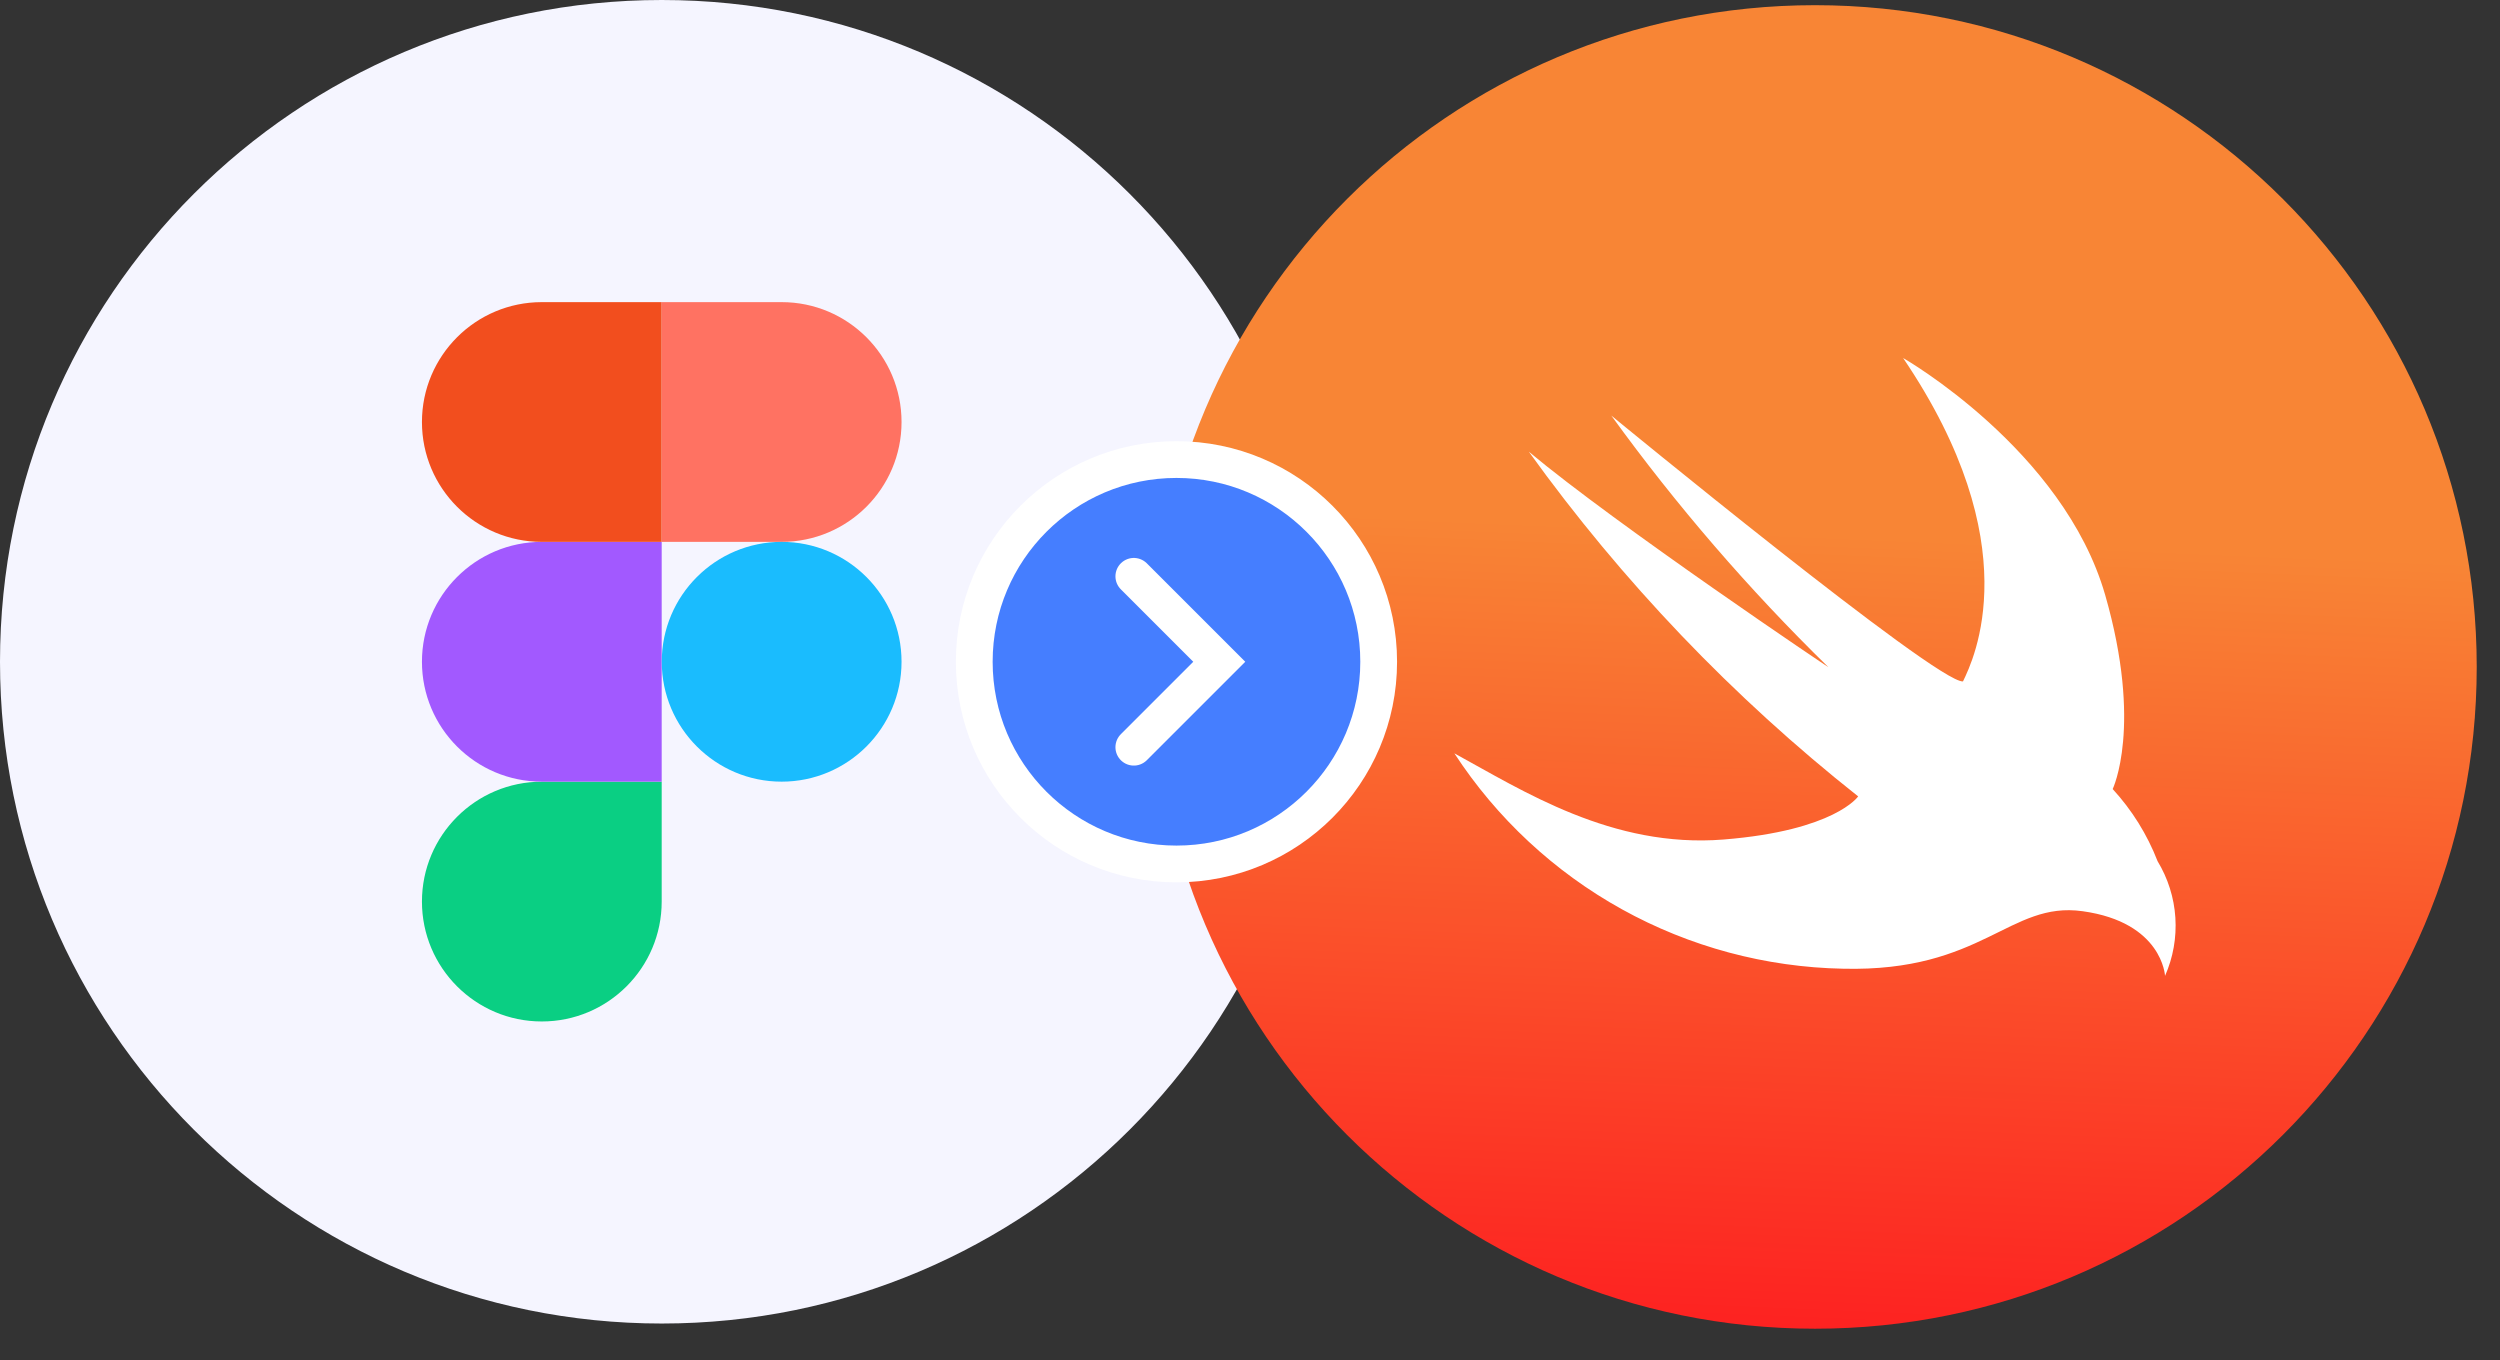 <svg width="68" height="37" viewBox="0 0 68 37" fill="none" xmlns="http://www.w3.org/2000/svg">
<rect x="0" y="0" width="68" height="37" fill="#333333" stroke="none"/>
<path d="M36 18C36 8.059 27.941 0 18 0C8.059 0 0 8.059 0 18C0 27.941 8.059 36 18 36C27.941 36 36 27.941 36 18Z" fill="#F5F5FF"/>
<path d="M14.737 27.784C16.537 27.784 17.998 26.323 17.998 24.523V21.262H14.737C12.937 21.262 11.477 22.723 11.477 24.523C11.477 26.323 12.937 27.784 14.737 27.784Z" fill="#0ACF83"/>
<path d="M11.477 18C11.477 16.2 12.937 14.739 14.737 14.739H17.998V21.261H14.737C12.937 21.261 11.477 19.8 11.477 18Z" fill="#A259FF"/>
<path d="M11.477 11.479C11.477 9.679 12.937 8.218 14.737 8.218H17.998V14.739H14.737C12.937 14.739 11.477 13.279 11.477 11.479Z" fill="#F24E1E"/>
<path d="M18 8.218H21.261C23.061 8.218 24.522 9.679 24.522 11.479C24.522 13.279 23.061 14.739 21.261 14.739H18V8.218Z" fill="#FF7262"/>
<path d="M24.522 18C24.522 19.8 23.061 21.261 21.261 21.261C19.461 21.261 18 19.8 18 18C18 16.2 19.461 14.739 21.261 14.739C23.061 14.739 24.522 16.2 24.522 18Z" fill="#1ABCFE"/>
<g clip-path="url(#clip0_3542_12509)">
<path d="M67.367 18.141C67.367 8.2 59.308 0.141 49.367 0.141C39.426 0.141 31.367 8.2 31.367 18.141C31.367 28.082 39.426 36.141 49.367 36.141C59.308 36.141 67.367 28.082 67.367 18.141Z" fill="url(#paint0_linear_3542_12509)"/>
<path d="M51.765 9.738C51.765 9.738 56.121 12.228 57.261 16.184C58.288 19.757 57.465 21.462 57.465 21.462C57.991 22.035 58.405 22.7 58.686 23.424C58.968 23.889 59.135 24.416 59.17 24.959C59.205 25.502 59.109 26.046 58.889 26.544C58.889 26.544 58.819 25.087 56.647 24.785C54.657 24.505 53.933 26.442 50.131 26.349C48.025 26.308 45.96 25.754 44.117 24.733C42.275 23.712 40.709 22.255 39.559 20.491C41.416 21.504 43.849 23.077 46.88 22.835C49.91 22.593 50.542 21.662 50.542 21.662C47.136 18.967 44.121 15.811 41.584 12.286C43.966 14.279 49.867 18.246 49.73 18.145C47.571 16.036 45.597 13.747 43.827 11.303C43.827 11.303 52.68 18.581 53.393 18.535C53.685 17.932 55.2 14.809 51.764 9.737L51.765 9.738Z" fill="white"/>
</g>
<path d="M32 23.5C35.038 23.5 37.5 21.038 37.5 18C37.5 14.962 35.038 12.5 32 12.5C28.962 12.5 26.5 14.962 26.5 18C26.5 21.038 28.962 23.5 32 23.5Z" fill="#457EFF" stroke="white"/>
<path d="M30.84 15.676L33.164 18L30.84 20.324" stroke="white" stroke-linecap="round"/>
<defs>
<linearGradient id="paint0_linear_3542_12509" x1="49.932" y1="14.549" x2="49.007" y2="36.148" gradientUnits="userSpaceOnUse">
<stop stop-color="#F88535"/>
<stop offset="1" stop-color="#FD2221"/>
</linearGradient>
<clipPath id="clip0_3542_12509">
<rect width="36" height="36" fill="white" transform="translate(31.367 0.141)"/>
</clipPath>
</defs>
</svg>
